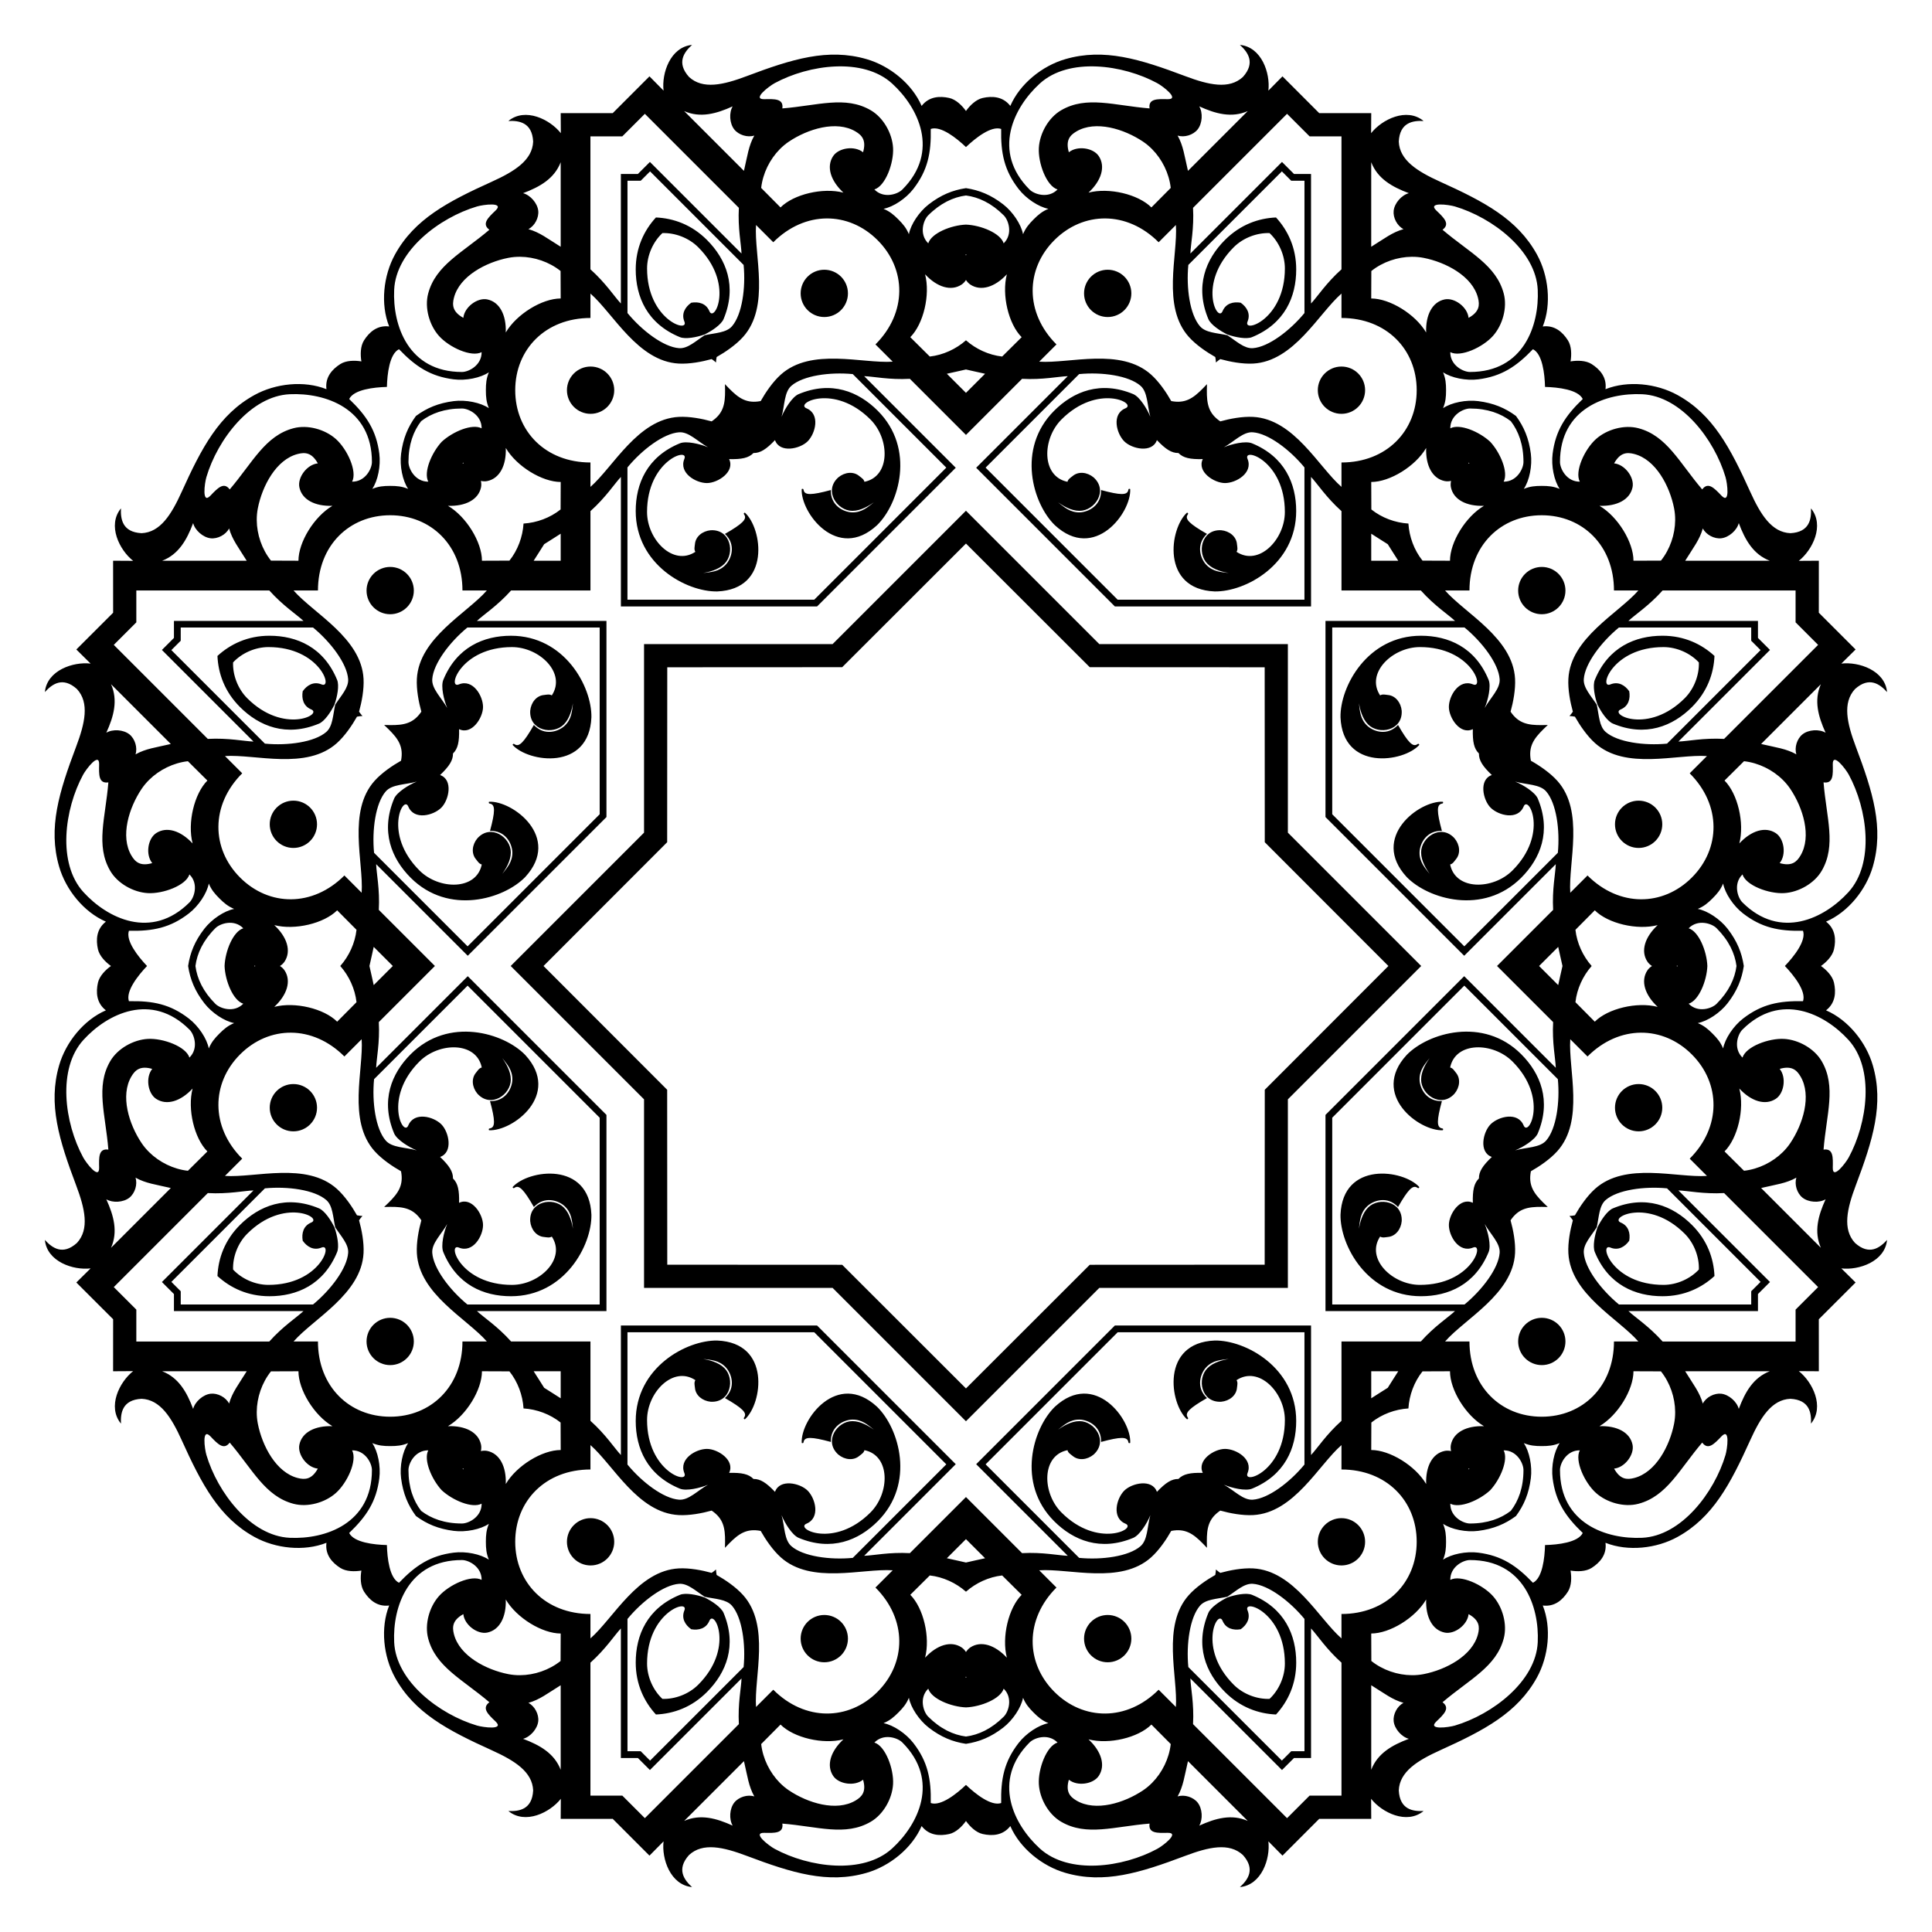 <?xml version="1.0" encoding="UTF-8"?>
<!DOCTYPE svg  PUBLIC '-//W3C//DTD SVG 1.1//EN'  'http://www.w3.org/Graphics/SVG/1.1/DTD/svg11.dtd'>
<svg enable-background="new 0 0 1678 1678" version="1.1" viewBox="0 0 1678 1678" xml:space="preserve" xmlns="http://www.w3.org/2000/svg">

	<circle cx="1165.1" cy="338.89" r="20.535"/>
	<circle cx="715.93" cy="254.81" r="20.535"/>
	<circle cx="338.89" cy="512.94" r="20.535"/>
	<circle cx="254.81" cy="962.07" r="20.535"/>
	<circle cx="512.94" cy="1339.1" r="20.535"/>
	<circle cx="962.07" cy="1423.2" r="20.535"/>
	<circle cx="1339.1" cy="1165.1" r="20.535"/>
	<circle cx="1423.2" cy="715.93" r="20.535"/>
	<circle cx="1339.1" cy="512.94" r="20.535"/>
	<circle cx="962.07" cy="254.81" r="20.535"/>
	<circle cx="512.94" cy="338.89" r="20.535"/>
	<circle cx="254.81" cy="715.93" r="20.535"/>
	<circle cx="338.89" cy="1165.1" r="20.535"/>
	<circle cx="715.93" cy="1423.2" r="20.535"/>
	<circle cx="1165.1" cy="1339.1" r="20.535"/>
	<circle cx="1423.2" cy="962.07" r="20.535"/>
	<path d="m1250.6 177.61c4.378-0.113 10.408 0.923 13.055 1.709 32.593 9.679 70.332 38.369 71.917 72.332 1.438 30.815-12.214 71.421-58.856 71.421-5.934 0-17.221-5.819-17.097-17.221 8.925 4.697 28.221-4.216 37.018-14.056 8.429-9.427 12.637-24.515 9.429-36.747-6.5-24.785-29.754-35.533-53.185-55.498 7.008-5.175 0.943-10.645-5.426-16.763-3.959-3.803-1.233-5.064 3.145-5.177zm-588.24-97.354c3.016-3.176 8.012-6.707 10.44-8.023 29.891-16.202 76.863-22.601 102 0.293 22.807 20.773 41.866 59.14 8.885 92.12-4.196 4.196-16.292 8.062-24.267-0.088 9.632-2.99 16.974-22.936 16.237-36.115-0.706-12.626-8.399-26.27-19.317-32.651-22.122-12.929-46.165-4.086-76.851-1.635 1.297-8.615-6.86-8.194-15.69-8.017-5.489 0.11-4.453-2.709-1.437-5.884zm-484.79 347.11c-0.113-4.378 0.923-10.408 1.709-13.055 9.679-32.593 38.369-70.332 72.332-71.917 30.815-1.438 71.421 12.214 71.421 58.856 0 5.934-5.819 17.221-17.221 17.097 4.697-8.925-4.216-28.221-14.056-37.018-9.427-8.429-24.515-12.637-36.747-9.429-24.785 6.5-35.533 29.754-55.498 53.185-5.175-7.008-10.645-0.943-16.763 5.426-3.803 3.959-5.064 1.233-5.177-3.145zm-97.354 588.24c-3.176-3.016-6.707-8.012-8.023-10.44-16.202-29.891-22.601-76.863 0.293-102 20.773-22.807 59.14-41.866 92.12-8.885 4.196 4.196 8.062 16.292-0.088 24.267-2.99-9.632-22.936-16.974-36.115-16.237-12.626 0.706-26.27 8.399-32.651 19.317-12.929 22.122-4.086 46.165-1.635 76.851-8.615-1.297-8.194 6.86-8.017 15.69 0.11 5.489-2.709 4.453-5.884 1.437zm347.11 484.79c-4.378 0.113-10.408-0.922-13.055-1.709-32.593-9.679-70.332-38.369-71.917-72.332-1.438-30.815 12.214-71.421 58.856-71.421 5.934 0 17.221 5.819 17.097 17.221-8.925-4.697-28.221 4.216-37.018 14.056-8.429 9.427-12.637 24.515-9.429 36.747 6.5 24.785 29.754 35.533 53.185 55.498-7.008 5.175-0.943 10.645 5.426 16.763 3.959 3.803 1.233 5.064-3.145 5.177zm588.24 97.354c-3.016 3.176-8.012 6.707-10.44 8.023-29.891 16.202-76.863 22.601-102-0.293-22.807-20.773-41.866-59.14-8.885-92.12 4.196-4.196 16.292-8.062 24.267 0.088-9.632 2.99-16.974 22.936-16.237 36.115 0.706 12.626 8.399 26.27 19.317 32.651 22.122 12.929 46.165 4.086 76.851 1.635-1.297 8.615 6.86 8.194 15.69 8.017 5.489-0.11 4.453 2.709 1.437 5.884zm484.79-347.11c0.113 4.378-0.922 10.408-1.709 13.055-9.679 32.593-38.369 70.332-72.332 71.917-30.815 1.438-71.421-12.214-71.421-58.856 0-5.934 5.819-17.221 17.221-17.097-4.697 8.925 4.216 28.221 14.056 37.018 9.427 8.429 24.515 12.637 36.747 9.429 24.785-6.5 35.533-29.754 55.498-53.185 5.175 7.008 10.645 0.943 16.763-5.426 3.803-3.959 5.064-1.233 5.177 3.145zm97.354-588.24c3.176 3.016 6.707 8.012 8.023 10.44 16.202 29.891 22.601 76.863-0.293 102-20.773 22.807-59.14 41.866-92.12 8.885-4.196-4.196-8.062-16.292 0.088-24.267 2.99 9.632 22.936 16.974 36.115 16.237 12.626-0.706 26.27-8.399 32.651-19.317 12.929-22.122 4.086-46.165 1.635-76.851 8.615 1.297 8.194-6.86 8.017-15.69-0.11-5.489 2.709-4.453 5.884-1.437zm-102.53-231.89c-6.118-6.369-11.588-12.435-16.763-5.426-19.965-23.431-30.713-46.686-55.498-53.185-12.232-3.208-27.32 1-36.747 9.429-9.839 8.798-18.752 28.093-14.056 37.018-11.402 0.124-17.221-11.163-17.221-17.097 0-46.641 40.606-60.294 71.421-58.856 33.963 1.585 62.653 39.324 72.332 71.917 0.786 2.647 1.821 8.677 1.709 13.055-0.113 4.378-1.374 7.104-5.177 3.145zm-481.05-344.37c-8.83-0.177-16.987-0.598-15.69 8.017-30.686-2.451-54.729-11.294-76.851 1.635-10.918 6.381-18.611 20.025-19.317 32.651-0.737 13.178 6.605 33.125 16.237 36.115-7.975 8.15-20.07 4.284-24.267 0.088-32.98-32.98-13.921-71.347 8.885-92.12 25.136-22.895 72.108-16.496 102-0.293 2.428 1.316 7.424 4.848 10.44 8.023 3.016 3.175 4.052 5.995-1.437 5.884zm-583.66 96.647c-6.369 6.118-12.435 11.588-5.426 16.763-23.431 19.965-46.686 30.713-53.185 55.498-3.208 12.232 1 27.32 9.429 36.747 8.798 9.839 28.093 18.752 37.018 14.056 0.124 11.402-11.163 17.221-17.097 17.221-46.641 0-60.294-40.606-58.856-71.421 1.585-33.963 39.324-62.653 71.917-72.332 2.647-0.786 8.677-1.821 13.055-1.709 4.378 0.113 7.104 1.373 3.145 5.177zm-344.37 481.05c-0.177 8.83-0.598 16.987 8.017 15.69-2.451 30.686-11.294 54.729 1.635 76.851 6.381 10.918 20.025 18.611 32.651 19.317 13.178 0.737 33.125-6.605 36.115-16.237 8.15 7.975 4.284 20.07 0.088 24.267-32.98 32.98-71.347 13.921-92.12-8.885-22.895-25.136-16.496-72.108-0.293-102 1.316-2.428 4.848-7.424 8.023-10.44 3.175-3.016 5.995-4.052 5.884 1.437zm96.647 583.66c6.118 6.369 11.588 12.435 16.763 5.426 19.965 23.431 30.713 46.686 55.498 53.185 12.232 3.208 27.32-1 36.747-9.429 9.839-8.798 18.752-28.093 14.056-37.018 11.402-0.124 17.221 11.163 17.221 17.097 0 46.641-40.606 60.294-71.421 58.856-33.963-1.585-62.653-39.324-72.332-71.917-0.786-2.647-1.821-8.677-1.709-13.055 0.113-4.378 1.373-7.104 5.177-3.145zm481.05 344.37c8.83 0.177 16.987 0.598 15.69-8.017 30.686 2.451 54.729 11.294 76.851-1.635 10.918-6.381 18.611-20.025 19.317-32.651 0.737-13.178-6.605-33.125-16.237-36.115 7.975-8.15 20.07-4.284 24.267-0.088 32.98 32.98 13.921 71.347-8.885 92.12-25.136 22.895-72.108 16.496-102 0.293-2.428-1.316-7.424-4.848-10.44-8.023-3.016-3.175-4.052-5.995 1.437-5.884zm583.66-96.647c6.369-6.118 12.435-11.588 5.426-16.763 23.431-19.965 46.686-30.713 53.185-55.498 3.208-12.232-1-27.32-9.429-36.747-8.798-9.839-28.093-18.752-37.018-14.056-0.124-11.402 11.163-17.221 17.097-17.221 46.641 0 60.294 40.606 58.856 71.421-1.585 33.963-39.324 62.653-71.917 72.332-2.647 0.786-8.677 1.821-13.055 1.709-4.378-0.113-7.104-1.374-3.145-5.177zm344.37-481.05c0.177-8.83 0.598-16.987-8.017-15.69 2.451-30.686 11.294-54.729-1.635-76.851-6.381-10.918-20.025-18.611-32.651-19.317-13.178-0.737-33.125 6.605-36.115 16.237-8.15-7.975-4.284-20.07-0.088-24.267 32.98-32.98 71.347-13.921 92.12 8.885 22.895 25.136 16.496 72.108 0.293 102-1.316 2.428-4.848 7.424-8.023 10.44-3.175 3.016-5.995 4.052-5.884-1.437zm-400.88-873.27c5.517 14.251 18.033 21.391 32.676 26.884-6.236 1.611-12.436 8.556-13.182 15.228-0.671 6.009 3.016 13.177 8.551 15.996-9.905 2.816-16.418 8.116-28.046 15.31v-73.418zm-596.73-44.424c13.978 6.176 27.877 2.374 42.115-4.096-3.27 5.549-2.744 14.844 1.447 20.089 3.774 4.723 11.451 7.185 17.358 5.264-5.013 8.995-5.871 17.349-9.005 30.657l-51.914-51.914zm-453.36 390.54c14.251-5.517 21.391-18.033 26.884-32.676 1.611 6.236 8.556 12.436 15.228 13.182 6.009 0.671 13.177-3.016 15.996-8.551 2.816 9.905 8.116 16.418 15.31 28.046h-73.418zm-44.424 596.73c6.176-13.978 2.374-27.877-4.096-42.115 5.549 3.27 14.844 2.744 20.089-1.447 4.723-3.774 7.185-11.451 5.264-17.358 8.995 5.013 17.349 5.871 30.657 9.005l-51.914 51.914zm390.54 453.36c-5.517-14.251-18.033-21.391-32.676-26.884 6.236-1.611 12.436-8.556 13.182-15.228 0.671-6.008-3.016-13.177-8.551-15.996 9.905-2.816 16.418-8.116 28.046-15.31v73.418zm596.73 44.424c-13.978-6.176-27.877-2.374-42.115 4.096 3.27-5.549 2.744-14.844-1.447-20.089-3.774-4.723-11.451-7.185-17.358-5.264 5.013-8.995 5.871-17.349 9.005-30.657l51.914 51.914zm453.36-390.54c-14.251 5.517-21.391 18.033-26.884 32.676-1.611-6.236-8.556-12.436-15.228-13.182-6.008-0.671-13.177 3.016-15.996 8.551-2.816-9.905-8.116-16.418-15.31-28.046h73.418zm44.424-596.73c-6.176 13.978-2.374 27.877 4.096 42.115-5.549-3.27-14.844-2.744-20.089 1.447-4.723 3.774-7.185 11.451-5.264 17.358-8.995-5.013-17.349-5.871-30.657-9.005l51.914-51.914zm-117.84-107.25c7.194-11.627 12.494-18.14 15.31-28.046 2.819 5.535 9.988 9.222 15.996 8.551 6.672-0.746 13.617-6.946 15.228-13.182 5.493 14.643 12.632 27.159 26.884 32.676h-73.418zm-431.86-338.62c-3.135-13.309-3.992-21.662-9.005-30.657 5.907 1.921 13.584-0.541 17.358-5.264 4.191-5.245 4.717-14.54 1.447-20.089 14.238 6.471 28.137 10.272 42.115 4.096l-51.914 51.914zm-544.81 65.927c-11.627-7.194-18.14-12.494-28.046-15.31 5.535-2.819 9.222-9.988 8.551-15.996-0.746-6.672-6.946-13.617-13.182-15.228 14.643-5.493 27.159-12.632 32.676-26.884v73.418zm-338.62 431.86c-13.309 3.135-21.662 3.993-30.657 9.005 1.921-5.907-0.541-13.584-5.264-17.358-5.245-4.191-14.54-4.717-20.089-1.447 6.471-14.238 10.272-28.137 4.096-42.115l51.914 51.914zm65.927 544.81c-7.194 11.627-12.494 18.14-15.31 28.046-2.819-5.535-9.988-9.222-15.996-8.551-6.672 0.746-13.617 6.946-15.228 13.182-5.493-14.643-12.632-27.159-26.884-32.676h73.418zm431.86 338.62c3.135 13.309 3.993 21.662 9.005 30.657-5.907-1.921-13.584 0.541-17.358 5.264-4.191 5.245-4.717 14.54-1.447 20.089-14.238-6.471-28.137-10.272-42.115-4.096l51.914-51.914zm544.81-65.927c11.627 7.194 18.14 12.494 28.046 15.31-5.535 2.819-9.222 9.988-8.551 15.996 0.746 6.672 6.946 13.617 13.182 15.228-14.643 5.493-27.159 12.632-32.676 26.884v-73.418zm338.62-431.86c13.309-3.135 21.662-3.992 30.657-9.005-1.921 5.907 0.541 13.584 5.264 17.358 5.245 4.191 14.54 4.717 20.089 1.447-6.471 14.238-10.272 28.137-4.096 42.115l-51.914-51.914zm-338.53-796.44c9.893-7.899 22.739-12.265 35.201-12.353 3.489-0.025 6.948 0.286 10.304 0.948 19.153 3.78 42.367 15.826 47.141 34.757 1.562 6.194 1.316 12.083-8.186 17.327-0.939-9.372-12.189-17.763-20.751-16.016-10.755 2.195-16.649 13.518-16.101 28.724-9.381-15.926-31.54-29.528-47.702-29.528l0.092-23.859zm-529.94-72.164c1.41-12.58 7.406-24.752 16.156-33.626 2.45-2.485 5.115-4.711 7.957-6.616 16.217-10.87 41.149-18.767 57.91-8.757 5.484 3.275 9.474 7.614 6.464 18.04-7.291-5.963-21.179-3.941-25.998 3.348-6.053 9.156-2.214 21.331 8.926 31.696-17.894-4.628-43.181 1.423-54.61 12.851l-16.805-16.936zm-425.75 323.7c-7.899-9.893-12.265-22.739-12.353-35.202-0.025-3.489 0.286-6.948 0.948-10.304 3.78-19.153 15.826-42.367 34.757-47.141 6.194-1.562 12.083-1.315 17.327 8.186-9.372 0.939-17.763 12.189-16.016 20.751 2.195 10.755 13.518 16.649 28.724 16.101-15.926 9.381-29.528 31.54-29.528 47.702l-23.859-0.092zm-72.164 529.94c-12.58-1.41-24.752-7.406-33.626-16.156-2.485-2.45-4.711-5.115-6.616-7.957-10.87-16.217-18.767-41.149-8.757-57.91 3.275-5.484 7.614-9.474 18.04-6.464-5.963 7.291-3.941 21.179 3.348 25.998 9.156 6.053 21.331 2.214 31.696-8.926-4.628 17.894 1.423 43.181 12.851 54.61l-16.936 16.805zm323.7 425.75c-9.893 7.899-22.739 12.265-35.202 12.353-3.489 0.025-6.948-0.286-10.304-0.948-19.153-3.78-42.367-15.826-47.141-34.757-1.562-6.194-1.315-12.083 8.186-17.327 0.939 9.372 12.189 17.763 20.751 16.016 10.755-2.194 16.649-13.518 16.101-28.724 9.381 15.926 31.54 29.528 47.702 29.528l-0.092 23.859zm529.94 72.164c-1.41 12.58-7.406 24.752-16.156 33.626-2.45 2.485-5.115 4.711-7.957 6.616-16.217 10.87-41.149 18.767-57.91 8.757-5.484-3.275-9.474-7.614-6.464-18.04 7.291 5.963 21.179 3.941 25.998-3.348 6.053-9.156 2.214-21.331-8.926-31.696 17.894 4.628 43.181-1.423 54.61-12.851l16.805 16.936zm425.75-323.7c7.899 9.893 12.265 22.739 12.353 35.201 0.025 3.489-0.286 6.948-0.948 10.304-3.78 19.153-15.826 42.367-34.757 47.141-6.194 1.562-12.083 1.316-17.327-8.186 9.372-0.939 17.763-12.189 16.016-20.751-2.194-10.755-13.518-16.649-28.724-16.101 15.926-9.381 29.528-31.54 29.528-47.702l23.859 0.092zm72.164-529.94c12.58 1.41 24.752 7.406 33.626 16.156 2.485 2.45 4.711 5.115 6.616 7.957 10.87 16.217 18.767 41.149 8.757 57.91-3.275 5.484-7.614 9.474-18.04 6.464 5.963-7.291 3.941-21.179-3.348-25.998-9.156-6.053-21.331-2.214-31.696 8.926 4.628-17.894-1.423-43.181-12.851-54.61l16.936-16.805zm-96.023-174.13c0-16.162-13.602-38.321-29.528-47.702 15.206 0.548 26.53-5.346 28.724-16.101 1.747-8.561-6.644-19.812-16.016-20.751 5.244-9.501 11.133-9.748 17.327-8.186 18.93 4.774 30.976 27.988 34.757 47.141 0.662 3.356 0.973 6.815 0.948 10.304-0.088 12.462-4.455 25.309-12.353 35.202l-23.859 0.092zm-418.7-306.85c-11.428-11.428-36.715-17.479-54.61-12.851 11.14-10.365 14.979-22.539 8.926-31.696-4.819-7.289-18.707-9.311-25.998-3.348-3.011-10.426 0.979-14.765 6.464-18.04 16.762-10.01 41.694-2.113 57.91 8.757 2.842 1.905 5.507 4.131 7.957 6.616 8.75 8.875 14.746 21.046 16.156 33.626l-16.805 16.936zm-513.04 79.087c-16.162 0-38.321 13.602-47.702 29.528 0.548-15.206-5.346-26.53-16.101-28.724-8.561-1.747-19.812 6.644-20.751 16.016-9.501-5.244-9.748-11.133-8.186-17.327 4.774-18.93 27.988-30.976 47.141-34.757 3.356-0.662 6.815-0.973 10.304-0.948 12.462 0.088 25.309 4.455 35.202 12.353l0.092 23.859zm-306.85 418.7c-11.428 11.428-17.479 36.715-12.851 54.61-10.365-11.14-22.539-14.979-31.696-8.926-7.289 4.819-9.311 18.707-3.348 25.998-10.426 3.011-14.765-0.979-18.04-6.464-10.01-16.762-2.113-41.694 8.757-57.91 1.905-2.842 4.131-5.507 6.616-7.957 8.875-8.75 21.046-14.746 33.626-16.156l16.936 16.805zm79.087 513.04c0 16.162 13.602 38.321 29.528 47.702-15.206-0.548-26.53 5.346-28.724 16.101-1.747 8.561 6.644 19.812 16.016 20.751-5.244 9.502-11.133 9.748-17.327 8.186-18.93-4.774-30.976-27.988-34.757-47.141-0.662-3.356-0.973-6.815-0.948-10.304 0.088-12.462 4.455-25.309 12.353-35.201l23.859-0.092zm418.7 306.85c11.428 11.428 36.715 17.479 54.61 12.851-11.14 10.365-14.979 22.539-8.926 31.696 4.819 7.289 18.707 9.311 25.998 3.348 3.011 10.426-0.979 14.765-6.464 18.04-16.762 10.01-41.694 2.113-57.91-8.757-2.842-1.905-5.507-4.131-7.957-6.616-8.75-8.875-14.746-21.046-16.156-33.626l16.805-16.936zm513.04-79.087c16.162 0 38.321-13.602 47.702-29.528-0.548 15.206 5.346 26.53 16.101 28.724 8.561 1.747 19.812-6.644 20.751-16.016 9.502 5.244 9.748 11.133 8.186 17.327-4.774 18.93-27.988 30.976-47.141 34.757-3.356 0.662-6.815 0.973-10.304 0.948-12.462-0.088-25.309-4.455-35.201-12.353l-0.092-23.859zm306.85-418.7c11.428-11.428 17.479-36.715 12.851-54.61 10.365 11.14 22.539 14.979 31.696 8.926 7.289-4.819 9.311-18.707 3.348-25.998 10.426-3.011 14.765 0.979 18.04 6.464 10.01 16.762 2.113 41.694-8.757 57.91-1.905 2.842-4.131 5.507-6.616 7.957-8.875 8.75-21.046 14.746-33.626 16.156l-16.936-16.805zm-360.38-881.61h27.685v115.48c-13.33 11.942-21.027 23.964-26.436 29.693v-112.5h-14.782l-10.453-10.453-79.548 79.548c0.227-7.876 3.284-21.819 2.303-39.689l81.654-81.654 19.576 19.576zm422.09 422.09 19.576 19.576-81.654 81.654c-17.87-0.981-31.814 2.076-39.69 2.303l79.548-79.548-10.453-10.453v-14.782h-112.5c5.729-5.409 17.751-13.106 29.693-26.436h115.48v27.685zm0 596.93v27.685h-115.48c-11.942-13.33-23.964-21.027-29.693-26.436h112.5v-14.782l10.453-10.453-79.548-79.548c7.876 0.227 21.82 3.284 39.69 2.303l81.654 81.654-19.576 19.576zm-422.09 422.09-19.576 19.576-81.654-81.654c0.981-17.87-2.076-31.814-2.303-39.69l79.548 79.548 10.453-10.453h14.782v-112.5c5.409 5.729 13.106 17.751 26.436 29.693v115.48h-27.685zm-596.93 0h-27.685v-115.48c13.33-11.942 21.027-23.964 26.436-29.693v112.5h14.782l10.453 10.453 79.548-79.548c-0.227 7.876-3.284 21.82-2.303 39.69l-81.654 81.654-19.576-19.576zm-422.09-422.09-19.576-19.576 81.654-81.654c17.87 0.981 31.814-2.076 39.689-2.303l-79.548 79.548 10.453 10.453v14.782h112.5c-5.729 5.409-17.751 13.106-29.693 26.436h-115.48v-27.685zm0-596.93v-27.685h115.48c11.942 13.33 23.964 21.027 29.693 26.436h-112.5v14.782l-10.453 10.453 79.548 79.548c-7.876-0.227-21.819-3.284-39.689-2.303l-81.654-81.654 19.576-19.576zm422.09-422.09 19.576-19.576 81.654 81.654c-0.981 17.87 2.076 31.814 2.303 39.689l-79.548-79.548-10.453 10.453h-14.782v112.5c-5.409-5.729-13.106-17.751-26.436-29.693v-115.48h27.685zm743.99 536.01c-0.07 6.015 3.309 11.15 11.213 18.69-11.513 4.029-7.754 21.646-1.08 28.342 6.759 6.782 23.629 11.225 28.707-0.999 4.337-10.44 21.836 24.01-9.698 55.544-16.958 16.958-49.52 17.496-54.138-5.212 2.286-0.523 3.409-2.476 4.925-4.39 4.384-5.091 3.51-12.769-1.108-18.316-11.635-12.932-29.093-0.96-29.038 12.274 0.031 7.408 4.394 14.238 7.396 18.644-4.092-5.313-8.911-10.413-8.726-18.766 0.171-7.708 6.098-19.082 19.408-18.606-4.689-17.213-4.345-22.412-0.563-23.541 1.715-0.357 1.823-0.49 1.435-1.769-20.351-1.197-63.298 30.85-31.466 65.379 18.55 19.166 66.561 33.546 99.456 0.651 16.737-16.737 26.321-40.293 14.44-68.695-2.337-5.587-12.799-12.058-19.686-14.833 10.112 2.83 21.443 2.206 26.945 8.549 8.851 10.203 12.046 33.445 10.129 53.287l-81.242 81.242-114.71-114.71v-162.22h114.89c15.386 12.675 29.561 31.368 30.518 44.842 0.595 8.376-7.859 15.946-13.008 25.098 2.908-6.832 5.729-18.805 3.432-24.408-11.682-28.484-35.116-38.364-58.785-38.364-46.52 0-70.301 44.117-69.865 70.786 1.907 46.925 54.936 39.217 68.48 23.98-0.631-1.178-0.8-1.196-2.266-0.236-3.472 1.876-7.392-1.556-16.248-17.044-9.075 9.748-21.308 5.897-26.88 0.567-6.037-5.775-6.237-12.789-7.099-19.44 0.993 5.238 2.737 13.153 7.954 18.413 9.319 9.398 30.129 5.518 29.212-11.854-0.657-7.188-5.468-13.235-12.168-13.735-2.425-0.282-4.601-0.868-6.587 0.378-12.791-19.322 10.614-41.967 34.596-41.967 44.596 0 56.582 36.734 46.133 32.418-12.234-5.053-21.021 10.018-21.005 19.592 0.015 9.454 9.815 24.568 20.804 19.277-0.258 10.92 0.984 16.941 5.287 21.144zm0 369.09c-4.302 4.204-5.544 10.224-5.287 21.144-10.99-5.292-20.789 9.823-20.804 19.277-0.016 9.575 8.771 24.645 21.005 19.592 10.449-4.316-1.537 32.418-46.133 32.418-23.982 0-47.387-22.644-34.596-41.967 1.986 1.247 4.162 0.66 6.587 0.378 6.7-0.5 11.511-6.547 12.168-13.735 0.917-17.372-19.893-21.251-29.212-11.854-5.216 5.26-6.961 13.175-7.954 18.413 0.863-6.65 1.062-13.665 7.099-19.44 5.571-5.33 17.805-9.181 26.88 0.567 8.856-15.487 12.776-18.92 16.248-17.044 1.465 0.96 1.635 0.942 2.266-0.236-13.544-15.237-66.573-22.945-68.48 23.98-0.435 26.669 23.345 70.786 69.865 70.786 23.67 0 47.103-9.88 58.785-38.364 2.298-5.603-0.523-17.576-3.432-24.408 5.149 9.152 13.603 16.722 13.008 25.098-0.956 13.473-15.132 32.167-30.518 44.842h-114.89v-162.22l114.71-114.71 81.242 81.242c1.917 19.842-1.278 43.084-10.129 53.287-5.502 6.343-16.833 5.719-26.945 8.549 6.887-2.774 17.349-9.246 19.686-14.833 11.881-28.402 2.297-51.958-14.44-68.695-32.895-32.895-80.906-18.515-99.456 0.651-31.832 34.53 11.115 66.576 31.466 65.379 0.387-1.279 0.28-1.412-1.435-1.769-3.782-1.129-4.127-6.328 0.563-23.541-13.31 0.476-19.237-10.898-19.408-18.606-0.185-8.353 4.633-13.453 8.726-18.766-3.002 4.406-7.365 11.236-7.396 18.644-0.056 13.234 17.403 25.206 29.038 12.274 4.617-5.547 5.492-13.225 1.108-18.316-1.516-1.914-2.639-3.867-4.925-4.39 4.619-22.708 37.18-22.17 54.138-5.212 31.534 31.534 14.035 65.984 9.698 55.544-5.078-12.224-21.948-7.78-28.707-0.999-6.674 6.696-10.433 24.312 1.08 28.342-7.904 7.54-11.283 12.675-11.213 18.69zm-260.98 260.98c-6.015-0.07-11.15 3.309-18.69 11.213-4.029-11.513-21.646-7.754-28.342-1.08-6.782 6.759-11.225 23.629 0.999 28.707 10.44 4.337-24.01 21.836-55.544-9.698-16.958-16.958-17.496-49.52 5.212-54.138 0.523 2.286 2.476 3.409 4.39 4.925 5.091 4.384 12.769 3.51 18.316-1.108 12.932-11.635 0.96-29.093-12.274-29.038-7.408 0.031-14.238 4.394-18.644 7.396 5.313-4.092 10.413-8.911 18.766-8.726 7.708 0.171 19.082 6.098 18.606 19.408 17.213-4.689 22.412-4.345 23.541-0.563 0.357 1.715 0.49 1.823 1.769 1.435 1.197-20.351-30.85-63.298-65.379-31.466-19.166 18.55-33.546 66.561-0.651 99.456 16.737 16.737 40.293 26.321 68.695 14.44 5.587-2.337 12.058-12.799 14.833-19.686-2.83 10.112-2.206 21.443-8.549 26.945-10.203 8.851-33.445 12.046-53.287 10.129l-81.242-81.242 114.71-114.71h162.22v114.89c-12.675 15.386-31.368 29.561-44.842 30.518-8.376 0.595-15.946-7.859-25.098-13.008 6.832 2.908 18.805 5.729 24.408 3.432 28.484-11.682 38.364-35.116 38.364-58.785 0-46.52-44.117-70.301-70.786-69.865-46.925 1.907-39.217 54.936-23.98 68.48 1.178-0.631 1.196-0.8 0.236-2.266-1.876-3.472 1.556-7.392 17.044-16.248-9.748-9.075-5.897-21.308-0.567-26.88 5.775-6.037 12.789-6.237 19.44-7.099-5.238 0.993-13.153 2.737-18.413 7.954-9.398 9.319-5.518 30.129 11.854 29.212 7.188-0.657 13.235-5.468 13.735-12.168 0.282-2.425 0.868-4.601-0.378-6.587 19.322-12.791 41.967 10.614 41.967 34.596 0 44.596-36.734 56.582-32.418 46.133 5.053-12.234-10.018-21.021-19.592-21.005-9.454 0.015-24.568 9.815-19.277 20.804-10.92-0.258-16.941 0.984-21.144 5.287zm-369.09 0c-4.204-4.302-10.224-5.544-21.144-5.287 5.292-10.99-9.823-20.789-19.277-20.804-9.575-0.016-24.645 8.771-19.592 21.005 4.316 10.449-32.418-1.537-32.418-46.133 0-23.982 22.644-47.387 41.967-34.596-1.247 1.986-0.66 4.162-0.378 6.587 0.5 6.7 6.547 11.511 13.735 12.168 17.372 0.917 21.251-19.893 11.854-29.212-5.26-5.216-13.175-6.961-18.413-7.954 6.651 0.863 13.664 1.062 19.44 7.099 5.33 5.571 9.181 17.805-0.567 26.88 15.487 8.856 18.92 12.776 17.044 16.248-0.96 1.465-0.942 1.635 0.236 2.266 15.237-13.544 22.945-66.573-23.98-68.48-26.669-0.435-70.786 23.345-70.786 69.865 0 23.67 9.88 47.103 38.364 58.785 5.603 2.298 17.576-0.523 24.408-3.432-9.152 5.149-16.722 13.603-25.098 13.008-13.473-0.956-32.167-15.132-44.842-30.518v-114.89h162.22l114.71 114.71-81.242 81.242c-19.842 1.917-43.084-1.278-53.287-10.129-6.343-5.502-5.719-16.833-8.549-26.945 2.774 6.887 9.246 17.349 14.833 19.686 28.402 11.881 51.958 2.297 68.695-14.44 32.895-32.895 18.515-80.906-0.651-99.456-34.53-31.832-66.576 11.115-65.379 31.466 1.279 0.387 1.412 0.28 1.769-1.435 1.129-3.782 6.328-4.127 23.541 0.563-0.476-13.31 10.898-19.237 18.606-19.408 8.353-0.185 13.453 4.633 18.766 8.726-4.406-3.002-11.236-7.365-18.644-7.396-13.234-0.056-25.206 17.403-12.274 29.038 5.547 4.617 13.225 5.492 18.316 1.108 1.914-1.516 3.867-2.639 4.39-4.925 22.708 4.619 22.17 37.18 5.212 54.138-31.534 31.534-65.984 14.035-55.544 9.698 12.224-5.078 7.78-21.948 0.999-28.707-6.696-6.674-24.312-10.433-28.342 1.08-7.54-7.904-12.675-11.283-18.69-11.213zm-260.98-260.98c0.07-6.015-3.309-11.15-11.213-18.69 11.512-4.029 7.754-21.646 1.08-28.342-6.759-6.782-23.629-11.225-28.707 0.999-4.337 10.44-21.836-24.01 9.698-55.544 16.958-16.958 49.52-17.496 54.138 5.212-2.286 0.523-3.409 2.476-4.925 4.39-4.384 5.091-3.51 12.769 1.108 18.316 11.635 12.932 29.093 0.96 29.038-12.274-0.031-7.408-4.394-14.238-7.396-18.644 4.092 5.313 8.911 10.413 8.726 18.766-0.171 7.708-6.098 19.082-19.408 18.606 4.689 17.213 4.345 22.412 0.563 23.541-1.715 0.357-1.822 0.49-1.435 1.769 20.351 1.197 63.298-30.85 31.466-65.379-18.55-19.166-66.561-33.546-99.456-0.651-16.737 16.737-26.321 40.293-14.44 68.695 2.337 5.587 12.799 12.058 19.686 14.833-10.112-2.83-21.443-2.206-26.945-8.549-8.851-10.203-12.046-33.445-10.129-53.287l81.242-81.242 114.71 114.71v162.22h-114.89c-15.386-12.675-29.561-31.368-30.518-44.842-0.595-8.376 7.859-15.946 13.008-25.098-2.908 6.832-5.729 18.805-3.432 24.408 11.682 28.484 35.115 38.364 58.785 38.364 46.52 0 70.301-44.117 69.865-70.786-1.907-46.925-54.936-39.217-68.48-23.98 0.631 1.178 0.801 1.196 2.266 0.236 3.473-1.876 7.392 1.556 16.248 17.044 9.075-9.748 21.308-5.897 26.88-0.567 6.038 5.775 6.237 12.789 7.099 19.44-0.993-5.238-2.737-13.153-7.954-18.413-9.319-9.398-30.129-5.518-29.212 11.854 0.657 7.188 5.468 13.235 12.168 13.735 2.425 0.282 4.601 0.868 6.587-0.378 12.791 19.322-10.614 41.967-34.596 41.967-44.596 0-56.582-36.734-46.133-32.418 12.234 5.053 21.021-10.018 21.005-19.592-0.015-9.454-9.815-24.568-20.804-19.277 0.257-10.92-0.985-16.941-5.287-21.144zm0-369.09c4.302-4.204 5.544-10.224 5.287-21.144 10.99 5.292 20.789-9.823 20.804-19.277 0.016-9.575-8.771-24.645-21.005-19.592-10.449 4.316 1.537-32.418 46.133-32.418 23.982 0 47.387 22.644 34.596 41.967-1.986-1.247-4.162-0.66-6.587-0.378-6.7 0.5-11.511 6.547-12.168 13.735-0.917 17.372 19.893 21.251 29.212 11.854 5.216-5.26 6.961-13.175 7.954-18.413-0.863 6.651-1.062 13.664-7.099 19.44-5.571 5.33-17.805 9.181-26.88-0.567-8.856 15.487-12.776 18.92-16.248 17.044-1.465-0.96-1.635-0.942-2.266 0.236 13.544 15.237 66.573 22.945 68.48-23.98 0.436-26.669-23.345-70.786-69.865-70.786-23.67 0-47.103 9.88-58.785 38.364-2.298 5.603 0.523 17.576 3.432 24.408-5.149-9.152-13.603-16.722-13.008-25.098 0.956-13.473 15.132-32.167 30.518-44.842h114.89v162.22l-114.71 114.71-81.242-81.242c-1.917-19.842 1.278-43.084 10.129-53.287 5.502-6.343 16.833-5.719 26.945-8.549-6.887 2.774-17.349 9.246-19.686 14.833-11.881 28.402-2.297 51.958 14.44 68.695 32.895 32.895 80.906 18.515 99.456-0.651 31.832-34.53-11.115-66.576-31.466-65.379-0.387 1.279-0.28 1.412 1.435 1.769 3.782 1.129 4.127 6.328-0.563 23.541 13.31-0.476 19.237 10.898 19.408 18.606 0.185 8.353-4.633 13.453-8.726 18.766 3.002-4.406 7.365-11.236 7.396-18.644 0.056-13.234-17.403-25.206-29.038-12.274-4.617 5.547-5.492 13.225-1.108 18.316 1.516 1.914 2.639 3.867 4.925 4.39-4.619 22.708-37.18 22.17-54.138 5.212-31.534-31.534-14.035-65.984-9.698-55.544 5.078 12.224 21.948 7.78 28.707 0.999 6.674-6.696 10.433-24.312-1.08-28.342 7.904-7.54 11.283-12.675 11.213-18.69zm260.98-260.98c6.015 0.07 11.15-3.309 18.69-11.213 4.029 11.512 21.646 7.754 28.342 1.08 6.782-6.759 11.225-23.629-0.999-28.707-10.44-4.337 24.01-21.836 55.544 9.698 16.958 16.958 17.496 49.52-5.212 54.138-0.523-2.286-2.476-3.409-4.39-4.925-5.091-4.384-12.769-3.51-18.316 1.108-12.932 11.635-0.96 29.093 12.274 29.038 7.408-0.031 14.238-4.394 18.644-7.396-5.313 4.092-10.413 8.911-18.766 8.726-7.708-0.171-19.082-6.098-18.606-19.408-17.213 4.689-22.412 4.345-23.541 0.563-0.357-1.715-0.49-1.822-1.769-1.435-1.197 20.351 30.85 63.298 65.379 31.466 19.166-18.55 33.546-66.561 0.651-99.456-16.737-16.737-40.293-26.321-68.695-14.44-5.587 2.337-12.058 12.799-14.833 19.686 2.83-10.112 2.206-21.443 8.549-26.945 10.203-8.851 33.445-12.046 53.287-10.129l81.242 81.242-114.71 114.71h-162.22v-114.89c12.675-15.386 31.368-29.561 44.842-30.518 8.376-0.595 15.946 7.859 25.098 13.008-6.832-2.908-18.805-5.729-24.408-3.432-28.484 11.682-38.364 35.115-38.364 58.785 0 46.52 44.117 70.301 70.786 69.865 46.925-1.907 39.217-54.936 23.98-68.48-1.178 0.631-1.196 0.801-0.236 2.266 1.876 3.473-1.556 7.392-17.044 16.248 9.748 9.075 5.897 21.308 0.567 26.88-5.775 6.038-12.789 6.237-19.44 7.099 5.238-0.993 13.153-2.737 18.413-7.954 9.398-9.319 5.518-30.129-11.854-29.212-7.188 0.657-13.235 5.468-13.735 12.168-0.282 2.425-0.868 4.601 0.378 6.587-19.322 12.791-41.967-10.614-41.967-34.596 0-44.596 36.734-56.582 32.418-46.133-5.053 12.234 10.018 21.021 19.592 21.005 9.454-0.015 24.568-9.815 19.277-20.804 10.92 0.257 16.941-0.985 21.144-5.287zm369.09 0c4.204 4.302 10.224 5.544 21.144 5.287-5.292 10.99 9.823 20.789 19.277 20.804 9.575 0.016 24.645-8.771 19.592-21.005-4.316-10.449 32.418 1.537 32.418 46.133 0 23.982-22.644 47.387-41.967 34.596 1.247-1.986 0.66-4.162 0.378-6.587-0.5-6.7-6.547-11.511-13.735-12.168-17.372-0.917-21.251 19.893-11.854 29.212 5.26 5.216 13.175 6.961 18.413 7.954-6.65-0.863-13.665-1.062-19.44-7.099-5.33-5.571-9.181-17.805 0.567-26.88-15.487-8.856-18.92-12.776-17.044-16.248 0.96-1.465 0.942-1.635-0.236-2.266-15.237 13.544-22.945 66.573 23.98 68.48 26.669 0.436 70.786-23.345 70.786-69.865 0-23.67-9.88-47.103-38.364-58.785-5.603-2.298-17.576 0.523-24.408 3.432 9.152-5.149 16.722-13.603 25.098-13.008 13.473 0.956 32.167 15.132 44.842 30.518v114.89h-162.22l-114.71-114.71 81.242-81.242c19.842-1.917 43.084 1.278 53.287 10.129 6.343 5.502 5.719 16.833 8.549 26.945-2.774-6.887-9.246-17.349-14.833-19.686-28.402-11.881-51.958-2.297-68.695 14.44-32.895 32.895-18.515 80.906 0.651 99.456 34.53 31.832 66.576-11.115 65.379-31.466-1.279-0.387-1.412-0.28-1.769 1.435-1.129 3.782-6.328 4.127-23.541-0.563 0.476 13.31-10.898 19.237-18.606 19.408-8.353 0.185-13.453-4.633-18.766-8.726 4.406 3.002 11.236 7.365 18.644 7.396 13.234 0.056 25.206-17.403 12.274-29.038-5.547-4.617-13.225-5.492-18.316-1.108-1.914 1.516-3.867 2.639-4.39 4.925-22.708-4.619-22.17-37.18-5.212-54.138 31.534-31.534 65.984-14.035 55.544-9.698-12.224 5.078-7.78 21.948-0.999 28.707 6.696 6.674 24.312 10.433 28.342-1.08 7.54 7.904 12.675 11.283 18.69 11.213zm32.568-78.627c1.103-1.016 2.355-2.001 3.774-2.961 8.332 2.313 19.195 4.394 28.544 3.895 35.515-1.895 56.87-43.486 76.718-60.783v21.184c39.08 0 65.335 27.286 65.335 62.753s-26.255 62.753-65.335 62.753v21.184c-19.848-17.297-41.203-58.888-76.718-60.783-9.349-0.499-20.212 1.582-28.544 3.895-10.254-6.937-11.759-15.162-11.666-27.048-0.014-1.842 0.009-3.597 0.099-5.272-1.122 1.248-2.345 2.505-3.658 3.798-8.338 8.47-15.219 13.222-27.375 10.877-4.256-7.527-10.466-16.68-17.43-22.938-26.453-23.773-70.963-9.464-97.228-11.268l14.979-14.979c-27.634-27.634-26.905-65.493-1.826-90.572 25.079-25.079 62.938-25.808 90.572 1.826l14.979-14.979c1.804 26.265-12.505 70.775 11.268 97.228 6.258 6.964 15.411 13.174 22.938 17.43 0.325 1.683 0.513 3.264 0.575 4.762zm307.04 307.04c1.498 0.062 3.08 0.25 4.762 0.575 4.256 7.527 10.466 16.68 17.43 22.938 26.453 23.773 70.963 9.464 97.228 11.268l-14.979 14.979c27.634 27.634 26.905 65.493 1.826 90.572-25.079 25.079-62.938 25.808-90.572-1.826l-14.979 14.979c-1.804-26.265 12.505-70.775-11.268-97.228-6.258-6.964-15.41-13.174-22.938-17.43-2.345-12.156 2.407-19.036 10.877-27.375 1.293-1.313 2.55-2.537 3.798-3.658-1.675 0.089-3.43 0.113-5.272 0.099-11.886 0.093-20.111-1.412-27.048-11.666 2.313-8.332 4.394-19.195 3.895-28.544-1.895-35.515-43.487-56.87-60.783-76.718h21.184c0-39.08 27.286-65.335 62.753-65.335 35.466 0 62.753 26.255 62.753 65.335h21.184c-17.297 19.848-58.888 41.203-60.783 76.718-0.499 9.349 1.582 20.212 3.895 28.544-0.96 1.419-1.945 2.671-2.961 3.774zm0 434.22c1.016 1.103 2.001 2.355 2.961 3.774-2.313 8.332-4.394 19.195-3.895 28.544 1.895 35.515 43.487 56.87 60.783 76.718h-21.184c0 39.08-27.286 65.335-62.753 65.335-35.467 0-62.753-26.255-62.753-65.335h-21.184c17.297-19.848 58.888-41.203 60.783-76.718 0.499-9.349-1.582-20.212-3.895-28.544 6.937-10.254 15.162-11.759 27.048-11.666 1.842-0.014 3.597 0.009 5.272 0.099-1.248-1.122-2.505-2.345-3.798-3.658-8.47-8.338-13.222-15.219-10.877-27.375 7.527-4.256 16.68-10.466 22.938-17.43 23.773-26.453 9.464-70.963 11.268-97.228l14.979 14.979c27.634-27.634 65.493-26.905 90.572-1.826 25.079 25.079 25.808 62.938-1.826 90.572l14.979 14.979c-26.265 1.804-70.775-12.505-97.228 11.268-6.964 6.258-13.174 15.411-17.43 22.938-1.683 0.325-3.264 0.513-4.762 0.575zm-307.04 307.04c-0.061 1.498-0.25 3.08-0.575 4.762-7.527 4.256-16.68 10.466-22.938 17.43-23.773 26.453-9.464 70.963-11.268 97.228l-14.979-14.979c-27.634 27.634-65.493 26.905-90.572 1.826-25.079-25.079-25.808-62.938 1.826-90.572l-14.979-14.979c26.265-1.804 70.775 12.505 97.228-11.268 6.964-6.258 13.174-15.41 17.43-22.938 12.156-2.345 19.036 2.407 27.375 10.877 1.313 1.293 2.537 2.55 3.658 3.798-0.089-1.675-0.113-3.43-0.099-5.272-0.093-11.886 1.412-20.111 11.666-27.048 8.332 2.313 19.195 4.394 28.544 3.895 35.515-1.895 56.87-43.487 76.718-60.783v21.184c39.08 0 65.335 27.286 65.335 62.753 0 35.466-26.255 62.753-65.335 62.753v21.184c-19.848-17.297-41.203-58.888-76.718-60.783-9.349-0.499-20.212 1.582-28.544 3.895-1.419-0.96-2.671-1.945-3.774-2.961zm-434.22 0c-1.103 1.016-2.355 2.001-3.774 2.961-8.332-2.313-19.195-4.394-28.544-3.895-35.515 1.895-56.87 43.487-76.718 60.783v-21.184c-39.08 0-65.335-27.286-65.335-62.753 0-35.467 26.255-62.753 65.335-62.753v-21.184c19.848 17.297 41.203 58.888 76.718 60.783 9.349 0.499 20.212-1.582 28.544-3.895 10.254 6.937 11.759 15.162 11.666 27.048 0.014 1.842-0.01 3.597-0.099 5.272 1.122-1.248 2.345-2.505 3.658-3.798 8.339-8.47 15.219-13.222 27.375-10.877 4.256 7.527 10.466 16.68 17.43 22.938 26.453 23.773 70.963 9.464 97.228 11.268l-14.979 14.979c27.634 27.634 26.905 65.493 1.826 90.572-25.079 25.079-62.938 25.808-90.572-1.826l-14.979 14.979c-1.804-26.265 12.505-70.775-11.268-97.228-6.258-6.964-15.411-13.174-22.938-17.43-0.325-1.683-0.513-3.264-0.575-4.762zm-307.04-307.04c-1.498-0.061-3.08-0.25-4.762-0.575-4.256-7.527-10.466-16.68-17.43-22.938-26.453-23.773-70.963-9.464-97.228-11.268l14.979-14.979c-27.634-27.634-26.905-65.493-1.826-90.572 25.079-25.079 62.938-25.808 90.572 1.826l14.979-14.979c1.804 26.265-12.505 70.775 11.268 97.228 6.258 6.964 15.411 13.174 22.938 17.43 2.345 12.156-2.406 19.036-10.877 27.375-1.293 1.313-2.55 2.537-3.798 3.658 1.675-0.089 3.43-0.113 5.272-0.099 11.886-0.093 20.111 1.412 27.048 11.666-2.313 8.332-4.394 19.195-3.895 28.544 1.895 35.515 43.487 56.87 60.783 76.718h-21.184c0 39.08-27.286 65.335-62.753 65.335s-62.753-26.255-62.753-65.335h-21.184c17.297-19.848 58.888-41.203 60.783-76.718 0.499-9.349-1.582-20.212-3.895-28.544 0.96-1.419 1.945-2.671 2.961-3.774zm0-434.22c-1.016-1.103-2.001-2.355-2.961-3.774 2.313-8.332 4.394-19.195 3.895-28.544-1.895-35.515-43.486-56.87-60.783-76.718h21.184c0-39.08 27.286-65.335 62.753-65.335s62.753 26.255 62.753 65.335h21.184c-17.297 19.848-58.888 41.203-60.783 76.718-0.499 9.349 1.582 20.212 3.895 28.544-6.937 10.254-15.162 11.759-27.048 11.666-1.842 0.014-3.597-0.01-5.272-0.099 1.248 1.122 2.505 2.345 3.798 3.658 8.47 8.339 13.222 15.219 10.877 27.375-7.527 4.256-16.68 10.466-22.938 17.43-23.773 26.453-9.464 70.963-11.268 97.228l-14.979-14.979c-27.634 27.634-65.493 26.905-90.572 1.826-25.079-25.079-25.808-62.938 1.826-90.572l-14.979-14.979c26.265-1.804 70.775 12.505 97.228-11.268 6.964-6.258 13.174-15.411 17.43-22.938 1.683-0.325 3.264-0.513 4.762-0.575zm307.04-307.04c0.062-1.498 0.25-3.08 0.575-4.762 7.527-4.256 16.68-10.466 22.938-17.43 23.773-26.453 9.464-70.963 11.268-97.228l14.979 14.979c27.634-27.634 65.493-26.905 90.572-1.826 25.079 25.079 25.808 62.938-1.826 90.572l14.979 14.979c-26.265 1.804-70.775-12.505-97.228 11.268-6.964 6.258-13.174 15.411-17.43 22.938-12.156 2.345-19.036-2.406-27.375-10.877-1.313-1.293-2.537-2.55-3.658-3.798 0.089 1.675 0.113 3.43 0.099 5.272 0.093 11.886-1.412 20.111-11.666 27.048-8.332-2.313-19.195-4.394-28.544-3.895-35.515 1.895-56.87 43.487-76.718 60.783v-21.184c-39.08 0-65.335-27.286-65.335-62.753s26.255-62.753 65.335-62.753v-21.184c19.848 17.297 41.203 58.888 76.718 60.783 9.349 0.499 20.212-1.582 28.544-3.895 1.419 0.96 2.671 1.945 3.774 2.961zm569.1 172.17v-23.466c5.674 3.51 10.13 6.57 14.356 9.11 2.54 4.227 5.599 8.683 9.11 14.356h-23.466zm145.8 351.99 16.593-16.593c1.53 6.494 2.517 11.808 3.71 16.593-1.193 4.785-2.18 10.099-3.71 16.593l-16.593-16.593zm-145.8 351.99h23.466c-3.51 5.674-6.57 10.13-9.11 14.356-4.227 2.54-8.683 5.599-14.356 9.11v-23.466zm-351.99 145.8 16.593 16.593c-6.494 1.53-11.808 2.517-16.593 3.71-4.785-1.193-10.099-2.18-16.593-3.71l16.593-16.593zm-351.99-145.8v23.466c-5.674-3.51-10.13-6.57-14.356-9.11-2.54-4.227-5.599-8.683-9.11-14.356h23.466zm-145.8-351.99-16.593 16.593c-1.53-6.494-2.517-11.808-3.71-16.593 1.193-4.785 2.18-10.099 3.71-16.593l16.593 16.593zm145.8-351.99h-23.466c3.51-5.674 6.57-10.13 9.11-14.356 4.227-2.54 8.683-5.599 14.356-9.11v23.466zm351.99-145.8-16.593-16.593c6.494-1.53 11.808-2.517 16.593-3.71 4.785 1.193 10.099 2.18 16.593 3.71l-16.593 16.593zm543.45 497.79c-7.63-8.632-12.806-19.856-14.103-31.427l16.805-16.936c11.429 11.428 36.715 17.479 54.61 12.851-11.14 10.365-14.979 22.539-8.926 31.696 0.994 1.504 2.375 2.784 4.004 3.816-1.629 1.032-3.01 2.312-4.004 3.816-6.053 9.157-2.214 21.331 8.926 31.696-17.894-4.628-43.181 1.423-54.61 12.851l-16.805-16.936c1.297-11.571 6.473-22.795 14.103-31.427zm-159.17 384.27c0.709-11.499 4.985-23.096 12.25-32.194l23.859-0.092c0 16.162 13.602 38.321 29.528 47.702-15.206-0.548-26.53 5.346-28.724 16.101-0.36 1.767-0.289 3.648 0.133 5.529-1.881-0.422-3.763-0.494-5.529-0.133-10.755 2.195-16.649 13.518-16.101 28.724-9.381-15.926-31.54-29.528-47.702-29.528l0.092-23.859c9.098-7.265 20.695-11.541 32.194-12.25zm-384.27 159.17c8.632-7.63 19.856-12.806 31.427-14.103l16.936 16.805c-11.428 11.429-17.479 36.715-12.851 54.61-10.365-11.14-22.539-14.979-31.696-8.926-1.504 0.994-2.784 2.375-3.816 4.004-1.032-1.629-2.312-3.01-3.816-4.004-9.157-6.053-21.331-2.214-31.696 8.926 4.628-17.894-1.423-43.181-12.851-54.61l16.936-16.805c11.571 1.297 22.795 6.473 31.427 14.103zm-384.27-159.17c11.499 0.709 23.096 4.985 32.194 12.25l0.092 23.859c-16.162 0-38.321 13.602-47.702 29.528 0.548-15.206-5.346-26.53-16.101-28.724-1.767-0.36-3.648-0.289-5.529 0.133 0.422-1.881 0.494-3.763 0.133-5.529-2.194-10.755-13.518-16.649-28.724-16.101 15.926-9.381 29.528-31.54 29.528-47.702l23.859 0.092c7.265 9.098 11.541 20.695 12.25 32.194zm-159.17-384.27c7.63 8.632 12.806 19.856 14.103 31.427l-16.805 16.936c-11.428-11.428-36.715-17.479-54.61-12.851 11.14-10.365 14.979-22.539 8.926-31.696-0.994-1.504-2.375-2.784-4.004-3.816 1.629-1.032 3.01-2.312 4.004-3.816 6.053-9.157 2.214-21.331-8.926-31.696 17.894 4.628 43.181-1.423 54.61-12.851l16.805 16.936c-1.297 11.571-6.473 22.795-14.103 31.427zm159.17-384.27c-0.709 11.499-4.985 23.096-12.25 32.194l-23.859 0.092c0-16.162-13.602-38.321-29.528-47.702 15.206 0.548 26.53-5.346 28.724-16.101 0.36-1.767 0.289-3.648-0.133-5.529 1.881 0.422 3.763 0.494 5.529 0.133 10.755-2.194 16.649-13.518 16.101-28.724 9.381 15.926 31.54 29.528 47.702 29.528l-0.092 23.859c-9.099 7.265-20.695 11.541-32.194 12.25zm384.27-159.17c-8.632 7.63-19.856 12.806-31.427 14.103l-16.936-16.805c11.428-11.428 17.479-36.715 12.851-54.61 10.365 11.14 22.539 14.979 31.696 8.926 1.504-0.994 2.784-2.375 3.816-4.004 1.032 1.629 2.312 3.01 3.816 4.004 9.157 6.053 21.331 2.214 31.696-8.926-4.628 17.894 1.423 43.181 12.851 54.61l-16.936 16.805c-11.571-1.297-22.795-6.473-31.427-14.103zm384.27 159.17c-11.499-0.709-23.096-4.985-32.194-12.25l-0.092-23.859c16.162 0 38.321-13.602 47.702-29.528-0.548 15.206 5.346 26.53 16.101 28.724 1.767 0.36 3.648 0.289 5.529-0.133-0.422 1.881-0.494 3.763-0.133 5.529 2.195 10.755 13.518 16.649 28.724 16.101-15.926 9.381-29.528 31.54-29.528 47.702l-23.859-0.092c-7.265-9.099-11.541-20.695-12.25-32.194zm232.95 384.27c0.207-0.15 0.41-0.306 0.607-0.468 0.045 0.157 0.089 0.313 0.132 0.468-0.042 0.154-0.086 0.31-0.132 0.468-0.198-0.162-0.4-0.318-0.607-0.468zm-180.78 436.44c0.253 0.04 0.506 0.073 0.76 0.099-0.079 0.143-0.158 0.284-0.238 0.424-0.139 0.079-0.28 0.159-0.424 0.238-0.025-0.254-0.058-0.508-0.099-0.76zm-436.44 180.78c0.15 0.207 0.306 0.41 0.468 0.607-0.157 0.045-0.313 0.089-0.468 0.132-0.154-0.042-0.31-0.086-0.468-0.132 0.162-0.198 0.318-0.4 0.468-0.607zm-436.44-180.78c-0.04 0.253-0.073 0.506-0.099 0.76-0.143-0.079-0.284-0.158-0.424-0.238-0.079-0.139-0.159-0.28-0.238-0.424 0.254-0.025 0.508-0.058 0.76-0.099zm-180.78-436.44c-0.207 0.15-0.41 0.306-0.607 0.468-0.045-0.157-0.089-0.313-0.132-0.468 0.042-0.154 0.086-0.31 0.132-0.468 0.198 0.162 0.4 0.318 0.607 0.468zm180.78-436.44c-0.253-0.04-0.506-0.073-0.76-0.099 0.079-0.143 0.158-0.284 0.238-0.424 0.139-0.079 0.28-0.159 0.424-0.238 0.025 0.254 0.059 0.508 0.099 0.76zm436.44-180.78c-0.15-0.207-0.306-0.41-0.468-0.607 0.157-0.045 0.313-0.089 0.468-0.132 0.154 0.042 0.31 0.086 0.468 0.132-0.162 0.198-0.318 0.4-0.468 0.607zm436.44 180.78c0.04-0.253 0.073-0.506 0.099-0.76 0.143 0.079 0.284 0.158 0.424 0.238 0.079 0.139 0.159 0.28 0.238 0.424-0.254 0.025-0.508 0.059-0.76 0.099zm18.875-18.875c-9.527-8.817-26.464-15.978-34.659-11.666-0.124-11.402 11.163-17.221 17.097-17.221 15.054 0 26.671 4.23 35.453 10.995 6.765 8.783 10.995 20.4 10.995 35.453 0 5.934-5.819 17.221-17.221 17.097 4.312-8.195-2.849-25.132-11.666-34.659zm188.6 455.32c-0.502-12.971-7.415-30.011-16.259-32.756 7.975-8.15 20.07-4.284 24.267-0.088 10.644 10.644 15.868 21.85 17.294 32.844-1.426 10.994-6.65 22.2-17.294 32.844-4.196 4.196-16.292 8.063-24.267-0.088 8.844-2.745 15.757-19.785 16.259-32.757zm-188.6 455.32c8.817-9.527 15.978-26.464 11.666-34.659 11.402-0.124 17.221 11.163 17.221 17.097 0 15.054-4.23 26.671-10.995 35.453-8.783 6.765-20.4 10.995-35.453 10.995-5.934 0-17.221-5.819-17.097-17.221 8.195 4.312 25.132-2.849 34.659-11.666zm-455.32 188.6c12.971-0.502 30.011-7.415 32.756-16.259 8.15 7.975 4.284 20.07 0.088 24.267-10.644 10.644-21.85 15.868-32.844 17.294-10.994-1.426-22.2-6.65-32.844-17.294-4.196-4.196-8.063-16.292 0.088-24.267 2.745 8.844 19.785 15.757 32.757 16.259zm-455.32-188.6c9.527 8.817 26.464 15.978 34.659 11.666 0.124 11.402-11.163 17.221-17.097 17.221-15.054 0-26.671-4.23-35.453-10.995-6.765-8.783-10.995-20.4-10.995-35.453 0-5.934 5.819-17.221 17.221-17.097-4.312 8.195 2.849 25.132 11.666 34.659zm-188.6-455.32c0.502 12.971 7.415 30.011 16.259 32.756-7.975 8.15-20.07 4.284-24.267 0.088-10.644-10.644-15.868-21.85-17.294-32.844 1.426-10.994 6.65-22.2 17.294-32.844 4.196-4.196 16.292-8.063 24.267 0.088-8.844 2.745-15.757 19.785-16.259 32.757zm188.6-455.32c-8.817 9.527-15.978 26.464-11.666 34.659-11.402 0.124-17.221-11.163-17.221-17.097 0-15.054 4.23-26.671 10.995-35.453 8.783-6.765 20.4-10.995 35.453-10.995 5.934 0 17.221 5.819 17.097 17.221-8.195-4.312-25.132 2.849-34.659 11.666zm455.32-188.6c-12.971 0.502-30.011 7.415-32.756 16.259-8.15-7.975-4.284-20.07-0.088-24.267 10.644-10.644 21.85-15.868 32.844-17.294 10.994 1.426 22.2 6.65 32.844 17.294 4.196 4.196 8.063 16.292-0.088 24.267-2.745-8.844-19.785-15.757-32.757-16.259zm477.71 166.2c-9.48-6.992-19.567-11.209-32.789-12.898-10.493-1.34-23.305 1.231-30.542 6.114 2.213-5.396 2.597-9.746 2.597-15.571s-0.384-10.176-2.597-15.571c7.238 4.883 20.05 7.454 30.542 6.113 20.132-2.572 32.995-11.006 47.515-26.168 8.252 4.062 10.224 21.515 10.493 32.762 11.247 0.269 28.7 2.241 32.762 10.493-15.162 14.52-23.596 27.383-26.168 47.515-1.341 10.493 1.23 23.305 6.113 30.542-5.396-2.213-9.746-2.597-15.571-2.597s-10.176 0.384-15.571 2.597c4.883-7.238 7.454-20.05 6.113-30.542-1.689-13.222-5.907-23.309-12.898-32.789zm197.87 477.71c-1.76-11.647-5.91-21.762-14.065-32.306-6.472-8.367-17.349-15.609-25.92-17.274 5.38-2.251 8.727-5.055 12.847-9.174s6.924-7.467 9.174-12.847c1.665 8.57 8.907 19.448 17.274 25.92 16.054 12.417 31.113 15.549 52.102 15.095 2.962 8.707-7.984 22.443-15.746 30.585 7.763 8.143 18.709 21.879 15.746 30.585-20.988-0.454-36.048 2.678-52.102 15.095-8.367 6.472-15.609 17.349-17.274 25.92-2.251-5.38-5.055-8.728-9.174-12.847s-7.467-6.923-12.847-9.174c8.57-1.665 19.448-8.907 25.92-17.274 8.155-10.544 12.305-20.658 14.065-32.305zm-197.87 477.71c6.992-9.48 11.209-19.567 12.898-32.789 1.341-10.493-1.231-23.305-6.113-30.542 5.396 2.213 9.746 2.597 15.571 2.597s10.175-0.384 15.571-2.597c-4.883 7.238-7.454 20.05-6.113 30.542 2.572 20.132 11.006 32.995 26.168 47.515-4.062 8.252-21.515 10.224-32.762 10.493-0.269 11.247-2.241 28.7-10.493 32.762-14.52-15.162-27.383-23.596-47.515-26.168-10.493-1.341-23.305 1.23-30.542 6.113 2.213-5.396 2.597-9.746 2.597-15.571s-0.384-10.176-2.597-15.571c7.238 4.883 20.05 7.454 30.542 6.113 13.222-1.689 23.309-5.907 32.789-12.898zm-477.71 197.87c11.647-1.76 21.762-5.91 32.306-14.065 8.367-6.472 15.609-17.349 17.274-25.92 2.251 5.38 5.055 8.727 9.174 12.847s7.467 6.924 12.847 9.174c-8.57 1.665-19.448 8.907-25.92 17.274-12.417 16.054-15.549 31.113-15.095 52.102-8.707 2.962-22.443-7.984-30.585-15.746-8.143 7.763-21.879 18.709-30.585 15.746 0.454-20.988-2.678-36.048-15.095-52.102-6.472-8.367-17.349-15.609-25.92-17.274 5.38-2.251 8.728-5.055 12.847-9.174s6.923-7.467 9.174-12.847c1.665 8.57 8.907 19.448 17.274 25.92 10.544 8.155 20.658 12.305 32.305 14.065zm-477.71-197.87c9.48 6.992 19.567 11.209 32.789 12.898 10.493 1.341 23.305-1.231 30.542-6.113-2.213 5.396-2.597 9.746-2.597 15.571s0.384 10.175 2.597 15.571c-7.238-4.883-20.05-7.454-30.542-6.113-20.132 2.572-32.995 11.006-47.515 26.168-8.252-4.062-10.224-21.515-10.493-32.762-11.246-0.269-28.7-2.241-32.762-10.493 15.162-14.52 23.596-27.383 26.168-47.515 1.34-10.493-1.231-23.305-6.113-30.542 5.396 2.213 9.746 2.597 15.571 2.597s10.176-0.384 15.571-2.597c-4.883 7.238-7.454 20.05-6.114 30.542 1.689 13.222 5.907 23.309 12.898 32.789zm-197.88-477.71c1.76 11.647 5.91 21.762 14.065 32.306 6.472 8.367 17.349 15.609 25.92 17.274-5.38 2.251-8.728 5.055-12.847 9.174-4.119 4.119-6.923 7.467-9.174 12.847-1.665-8.57-8.907-19.448-17.274-25.92-16.054-12.417-31.113-15.549-52.102-15.095-2.962-8.707 7.984-22.443 15.746-30.585-7.762-8.143-18.709-21.879-15.746-30.585 20.988 0.454 36.048-2.678 52.102-15.095 8.367-6.472 15.609-17.349 17.274-25.92 2.251 5.38 5.055 8.728 9.174 12.847s7.467 6.923 12.847 9.174c-8.57 1.665-19.448 8.907-25.92 17.274-8.155 10.544-12.305 20.658-14.065 32.305zm197.88-477.71c-6.992 9.48-11.209 19.567-12.898 32.789-1.34 10.493 1.231 23.305 6.114 30.542-5.396-2.213-9.746-2.597-15.571-2.597s-10.176 0.384-15.571 2.597c4.883-7.238 7.454-20.05 6.113-30.542-2.572-20.132-11.006-32.995-26.168-47.515 4.062-8.252 21.515-10.224 32.762-10.493 0.269-11.246 2.241-28.7 10.493-32.762 14.52 15.162 27.383 23.596 47.515 26.168 10.493 1.34 23.305-1.231 30.542-6.113-2.213 5.396-2.597 9.746-2.597 15.571s0.384 10.176 2.597 15.571c-7.238-4.883-20.05-7.454-30.542-6.114-13.222 1.689-23.309 5.907-32.789 12.898zm477.71-197.88c-11.647 1.76-21.762 5.91-32.306 14.065-8.367 6.472-15.609 17.349-17.274 25.92-2.251-5.38-5.055-8.728-9.174-12.847-4.119-4.119-7.467-6.923-12.847-9.174 8.57-1.665 19.448-8.907 25.92-17.274 12.417-16.054 15.549-31.113 15.095-52.102 8.707-2.962 22.443 7.984 30.585 15.746 8.143-7.762 21.879-18.709 30.585-15.746-0.454 20.988 2.678 36.048 15.095 52.102 6.472 8.367 17.349 15.609 25.92 17.274-5.38 2.251-8.728 5.055-12.847 9.174s-6.923 7.467-9.174 12.847c-1.665-8.57-8.907-19.448-17.274-25.92-10.544-8.155-20.658-12.305-32.305-14.065zm525.1 150.49c0.972-5.838 0.915-13.27-2.315-18.324-4.47-6.995-11.37-13.343-21.811-12.019 7.729-19.497 5.02-44.215-5.07-62.532-16.909-30.695-45.789-45.861-84.032-63.177-19.919-9.019-35.274-18.681-35.963-34.879 0.865-16.559 12.09-18.349 21.546-17.888-14.68-12.068-36.207-1.3-45.573 10.592l0.107-17.421-45.17 0.023-31.924-31.956-12.243 12.394c1.786-15.032-5.822-37.869-24.735-39.715 7.013 6.361 13.684 15.563 2.587 27.884-11.941 10.966-29.631 6.941-50.093-0.766-39.285-14.798-70.431-24.495-104.09-14.747-20.087 5.817-39.481 21.38-47.802 40.632-6.447-8.319-15.815-8.709-23.922-6.924-5.857 1.29-11.153 6.505-14.594 11.32-3.441-4.815-8.736-10.03-14.594-11.32-8.107-1.785-17.475-1.395-23.922 6.924-8.321-19.252-27.715-34.815-47.802-40.632-33.661-9.748-64.807-0.051-104.09 14.747-20.462 7.707-38.152 11.732-50.093 0.766-11.098-12.321-4.426-21.523 2.587-27.884-18.914 1.847-26.522 24.683-24.735 39.715l-12.243-12.394-31.924 31.956-45.17-0.023 0.107 17.421c-9.367-11.893-30.894-22.661-45.573-10.592 9.457-0.461 20.681 1.329 21.546 17.888-0.69 16.198-16.044 25.86-35.963 34.879-38.242 17.315-67.123 32.482-84.032 63.177-10.09 18.317-12.799 43.035-5.07 62.532-10.441-1.324-17.341 5.024-21.811 12.019-3.23 5.054-3.287 12.486-2.315 18.324-5.838-0.972-13.27-0.915-18.324 2.315-6.995 4.47-13.343 11.37-12.019 21.811-19.497-7.729-44.215-5.02-62.532 5.07-30.695 16.909-45.861 45.789-63.177 84.032-9.019 19.919-18.681 35.273-34.879 35.963-16.559-0.865-18.349-12.09-17.888-21.546-12.068 14.68-1.3 36.207 10.592 45.573l-17.421-0.107 0.023 45.17-31.956 31.924 12.394 12.243c-15.033-1.786-37.869 5.822-39.715 24.735 6.361-7.013 15.563-13.684 27.884-2.587 10.966 11.941 6.941 29.631-0.766 50.093-14.798 39.285-24.495 70.431-14.747 104.09 5.817 20.087 21.38 39.481 40.632 47.802-8.319 6.447-8.709 15.815-6.924 23.922 1.29 5.857 6.505 11.153 11.32 14.594-4.815 3.441-10.03 8.736-11.32 14.594-1.785 8.107-1.395 17.475 6.924 23.922-19.252 8.321-34.815 27.715-40.632 47.802-9.748 33.661-0.051 64.807 14.747 104.09 7.707 20.462 11.732 38.152 0.766 50.093-12.321 11.097-21.523 4.426-27.884-2.587 1.847 18.914 24.683 26.522 39.715 24.735l-12.394 12.243 31.956 31.924-0.023 45.17 17.421-0.107c-11.893 9.367-22.661 30.894-10.592 45.573-0.461-9.457 1.329-20.681 17.888-21.546 16.198 0.69 25.86 16.044 34.879 35.963 17.315 38.242 32.482 67.123 63.177 84.032 18.317 10.09 43.035 12.799 62.532 5.07-1.324 10.441 5.024 17.341 12.019 21.811 5.054 3.23 12.486 3.287 18.324 2.315-0.972 5.838-0.915 13.27 2.315 18.324 4.47 6.995 11.37 13.343 21.811 12.019-7.729 19.497-5.02 44.216 5.07 62.532 16.909 30.695 45.789 45.861 84.032 63.177 19.919 9.019 35.273 18.681 35.963 34.879-0.865 16.559-12.09 18.349-21.546 17.888 14.68 12.068 36.207 1.3 45.573-10.592l-0.107 17.421 45.17-0.023 31.924 31.956 12.243-12.394c-1.786 15.033 5.822 37.869 24.735 39.715-7.013-6.361-13.684-15.563-2.587-27.884 11.941-10.966 29.631-6.941 50.093 0.766 39.285 14.798 70.431 24.495 104.09 14.747 20.087-5.817 39.481-21.38 47.802-40.632 6.447 8.319 15.815 8.709 23.922 6.924 5.857-1.29 11.153-6.505 14.594-11.32 3.441 4.815 8.736 10.03 14.594 11.32 8.107 1.785 17.475 1.395 23.922-6.924 8.321 19.252 27.715 34.815 47.802 40.632 33.661 9.748 64.807 0.051 104.09-14.747 20.462-7.707 38.152-11.732 50.093-0.766 11.097 12.321 4.426 21.523-2.587 27.884 18.914-1.847 26.522-24.683 24.735-39.715l12.243 12.394 31.924-31.956 45.17 0.023-0.107-17.421c9.367 11.893 30.894 22.661 45.573 10.592-9.457 0.461-20.681-1.329-21.546-17.888 0.69-16.198 16.044-25.86 35.963-34.879 38.242-17.315 67.123-32.482 84.032-63.177 10.09-18.317 12.799-43.035 5.07-62.532 10.441 1.324 17.341-5.024 21.811-12.019 3.23-5.054 3.287-12.486 2.315-18.324 5.838 0.972 13.27 0.915 18.324-2.315 6.995-4.47 13.343-11.37 12.019-21.811 19.497 7.729 44.216 5.02 62.532-5.07 30.695-16.909 45.861-45.789 63.177-84.032 9.019-19.919 18.681-35.274 34.879-35.963 16.559 0.865 18.349 12.09 17.888 21.546 12.068-14.68 1.3-36.207-10.592-45.573l17.421 0.107-0.023-45.17 31.956-31.924-12.394-12.243c15.033 1.786 37.869-5.822 39.715-24.735-6.361 7.013-15.563 13.684-27.884 2.587-10.966-11.941-6.941-29.631 0.766-50.093 14.798-39.285 24.495-70.431 14.747-104.09-5.817-20.087-21.38-39.481-40.632-47.802 8.319-6.447 8.709-15.815 6.924-23.922-1.29-5.857-6.505-11.153-11.32-14.594 4.815-3.441 10.03-8.736 11.32-14.594 1.785-8.107 1.395-17.475-6.924-23.922 19.252-8.321 34.815-27.715 40.632-47.802 9.748-33.661 0.051-64.807-14.747-104.09-7.707-20.462-11.732-38.152-0.766-50.093 12.321-11.098 21.523-4.426 27.884 2.587-1.847-18.914-24.683-26.522-39.715-24.735l12.394-12.243-31.956-31.924 0.023-45.17-17.421 0.107c11.893-9.367 22.661-30.894 10.592-45.573 0.461 9.457-1.329 20.681-17.888 21.546-16.198-0.69-25.86-16.044-34.879-35.963-17.315-38.242-32.482-67.123-63.177-84.032-18.317-10.09-43.035-12.799-62.532-5.07 1.324-10.441-5.024-17.341-12.019-21.811-5.054-3.23-12.486-3.287-18.324-2.315zm-417.6 265.58 151.94 0.078 0.078 151.94 107.39 107.5-107.39 107.5-0.078 151.94-151.94 0.078-107.5 107.39-107.5-107.39-151.94-0.078-0.078-151.94-107.39-107.5 107.39-107.5 0.078-151.94 151.94-0.078 107.5-107.39 107.5 107.39zm175-422.49h11.497v114.89c-12.675 15.386-31.368 29.561-44.842 30.518-7.482 0.531-14.322-6.159-22.221-11.263-9.194-1.976-18.761-2.082-23.677-7.749-8.851-10.203-12.046-33.445-10.129-53.287l81.242-81.242 8.13 8.13zm-564.99 0 8.13-8.129 81.242 81.242c1.917 19.842-1.278 43.084-10.129 53.287-4.915 5.666-14.482 5.773-23.677 7.749-7.899 5.104-14.739 11.794-22.221 11.263-13.473-0.956-32.167-15.132-44.842-30.518v-114.89h11.497zm-399.51 399.51v-11.497h114.89c15.386 12.675 29.561 31.368 30.518 44.842 0.531 7.482-6.159 14.322-11.263 22.221-1.976 9.194-2.082 18.761-7.749 23.677-10.203 8.851-33.445 12.046-53.287 10.129l-81.242-81.242 8.13-8.13zm0 564.99-8.129-8.13 81.242-81.242c19.842-1.917 43.084 1.278 53.287 10.129 5.666 4.915 5.773 14.482 7.749 23.677 5.104 7.899 11.794 14.739 11.263 22.221-0.956 13.473-15.132 32.167-30.518 44.842h-114.89v-11.497zm399.51 399.51h-11.497v-114.89c12.675-15.386 31.368-29.561 44.842-30.518 7.482-0.531 14.322 6.158 22.221 11.263 9.194 1.976 18.761 2.082 23.677 7.749 8.851 10.203 12.046 33.445 10.129 53.287l-81.242 81.242-8.13-8.129zm564.99 0-8.13 8.129-81.242-81.242c-1.917-19.842 1.278-43.084 10.129-53.287 4.915-5.666 14.482-5.773 23.677-7.749 7.899-5.104 14.739-11.794 22.221-11.263 13.473 0.956 32.167 15.132 44.842 30.518v114.89h-11.497zm399.51-399.51v11.497h-114.89c-15.386-12.675-29.561-31.368-30.518-44.842-0.531-7.482 6.158-14.322 11.263-22.221 1.976-9.194 2.082-18.761 7.749-23.677 10.203-8.851 33.445-12.046 53.287-10.129l81.242 81.242-8.129 8.13zm0-564.99 8.129 8.13-81.242 81.242c-19.842 1.917-43.084-1.278-53.287-10.129-5.666-4.915-5.773-14.482-7.749-23.677-5.104-7.899-11.794-14.739-11.263-22.221 0.956-13.473 15.132-32.167 30.518-44.842h114.89v11.497zm-454.85-265.92c6.922 2.401 16.475 4.22 21.302 2.241 28.484-11.682 38.364-35.115 38.364-58.785 0-18.794-7.201-33.877-17.542-45.151-15.284 0.659-31.041 6.233-44.331 19.522-16.737 16.737-26.321 40.293-14.44 68.695 2.013 4.812 10.054 10.281 16.647 13.478zm-454.32 0c6.593-3.197 14.634-8.666 16.647-13.478 11.881-28.402 2.297-51.958-14.44-68.695-13.29-13.29-29.046-18.863-44.331-19.522-10.342 11.274-17.542 26.357-17.542 45.151 0 23.67 9.88 47.103 38.364 58.785 4.826 1.979 14.38 0.16 21.302-2.241zm-321.25 321.25c2.401-6.922 4.22-16.475 2.241-21.302-11.682-28.484-35.115-38.364-58.785-38.364-18.794 0-33.877 7.201-45.151 17.542 0.659 15.284 6.233 31.041 19.522 44.331 16.737 16.737 40.293 26.321 68.695 14.44 4.812-2.013 10.281-10.055 13.478-16.647zm0 454.32c-3.197-6.592-8.666-14.634-13.478-16.647-28.402-11.881-51.958-2.297-68.695 14.44-13.29 13.29-18.863 29.046-19.522 44.331 11.274 10.342 26.357 17.542 45.151 17.542 23.67 0 47.103-9.88 58.785-38.364 1.979-4.826 0.16-14.379-2.241-21.302zm321.25 321.25c-6.922-2.401-16.475-4.22-21.302-2.241-28.484 11.682-38.364 35.115-38.364 58.785 0 18.794 7.201 33.877 17.542 45.151 15.284-0.659 31.041-6.233 44.331-19.522 16.737-16.737 26.321-40.293 14.44-68.695-2.013-4.812-10.055-10.281-16.647-13.478zm454.32 0c-6.592 3.197-14.634 8.666-16.647 13.478-11.881 28.402-2.297 51.958 14.44 68.695 13.29 13.29 29.046 18.863 44.331 19.522 10.342-11.274 17.542-26.357 17.542-45.151 0-23.67-9.88-47.103-38.364-58.785-4.826-1.979-14.379-0.16-21.302 2.241zm321.25-321.25c-2.401 6.922-4.22 16.475-2.241 21.302 11.682 28.484 35.115 38.364 58.785 38.364 18.794 0 33.877-7.201 45.151-17.542-0.659-15.284-6.233-31.041-19.522-44.331-16.737-16.737-40.293-26.321-68.695-14.44-4.812 2.013-10.281 10.054-13.478 16.647zm0-454.32c3.197 6.593 8.666 14.634 13.478 16.647 28.402 11.881 51.958 2.297 68.695-14.44 13.29-13.29 18.863-29.046 19.522-44.331-11.274-10.342-26.357-17.542-45.151-17.542-23.67 0-47.103 9.88-58.785 38.364-1.979 4.826-0.16 14.38 2.241 21.302zm-284.75-409.37c7.851 7.28 13.316 18.922 13.316 30.703 0 44.596-36.734 56.582-32.418 46.133 2.83-6.851-0.651-12.621-5.944-16.369-6.393-1.092-12.934 0.527-15.778 7.372-4.337 10.44-21.836-24.01 9.698-55.544 8.331-8.331 20.426-12.698 31.126-12.295zm-527.32 0c10.699-0.404 22.795 3.964 31.126 12.295 31.534 31.534 14.035 65.984 9.698 55.544-2.844-6.845-9.385-8.464-15.778-7.372-5.292 3.748-8.773 9.518-5.944 16.369 4.316 10.449-32.418-1.537-32.418-46.133 0-11.781 5.465-23.423 13.316-30.703zm-372.87 372.87c7.28-7.851 18.922-13.316 30.703-13.316 44.596 0 56.582 36.734 46.133 32.418-6.851-2.83-12.621 0.651-16.369 5.944-1.092 6.393 0.527 12.934 7.372 15.778 10.44 4.337-24.01 21.836-55.544-9.698-8.331-8.331-12.698-20.427-12.295-31.126zm0 527.32c-0.404-10.699 3.964-22.795 12.295-31.126 31.534-31.534 65.984-14.035 55.544-9.698-6.845 2.844-8.464 9.385-7.372 15.778 3.748 5.293 9.518 8.773 16.369 5.944 10.449-4.316-1.537 32.418-46.133 32.418-11.781 0-23.423-5.465-30.703-13.316zm372.87 372.87c-7.851-7.28-13.316-18.922-13.316-30.703 0-44.596 36.734-56.582 32.418-46.133-2.83 6.851 0.651 12.621 5.944 16.369 6.393 1.092 12.934-0.527 15.778-7.372 4.337-10.44 21.836 24.01-9.698 55.544-8.331 8.331-20.427 12.698-31.126 12.295zm527.32 0c-10.699 0.404-22.795-3.964-31.126-12.295-31.534-31.534-14.035-65.984-9.698-55.544 2.844 6.845 9.385 8.464 15.778 7.372 5.293-3.748 8.773-9.518 5.944-16.369-4.316-10.449 32.418 1.537 32.418 46.133 0 11.781-5.465 23.423-13.316 30.703zm372.87-372.87c-7.28 7.851-18.922 13.316-30.703 13.316-44.596 0-56.582-36.734-46.133-32.418 6.851 2.83 12.621-0.651 16.369-5.944 1.092-6.393-0.527-12.934-7.372-15.778-10.44-4.337 24.01-21.836 55.544 9.698 8.331 8.331 12.698 20.426 12.295 31.126zm0-527.32c0.404 10.699-3.964 22.795-12.295 31.126-31.534 31.534-65.984 14.035-55.544 9.698 6.845-2.844 8.464-9.385 7.372-15.778-3.748-5.292-9.518-8.773-16.369-5.944-10.449 4.316 1.537-32.418 46.133-32.418 11.781 0 23.423 5.465 30.703 13.316zm-356.95-15.923h-163.78l-115.81-115.81-115.81 115.81h-163.78v163.78l-115.81 115.81 115.81 115.81v163.78h163.78l115.81 115.81 115.81-115.81h163.78v-163.78l115.81-115.81-115.81-115.81v-163.78zm-150.24-32.672h170.37v-112.5c5.409 5.729 13.106 17.751 26.436 29.693v68.91h68.91c11.942 13.33 23.964 21.027 29.693 26.436h-112.5v170.37l120.47 120.47 79.548-79.548c-0.227 7.876-3.284 21.819-2.303 39.689l-48.727 48.727 48.727 48.727c-0.981 17.87 2.076 31.814 2.303 39.689l-79.548-79.548-120.47 120.47v170.37h112.5c-5.729 5.409-17.751 13.106-29.693 26.436h-68.91v68.91c-13.33 11.942-21.027 23.964-26.436 29.693v-112.5h-170.37l-120.47 120.47 79.548 79.548c-7.876-0.227-21.819-3.284-39.689-2.303l-48.727-48.727-48.727 48.727c-17.87-0.981-31.814 2.076-39.689 2.303l79.548-79.548-120.47-120.47h-170.37v112.5c-5.409-5.729-13.106-17.751-26.436-29.693v-68.91h-68.91c-11.942-13.33-23.964-21.027-29.693-26.436h112.5v-170.37l-120.47-120.47-79.548 79.548c0.227-7.876 3.284-21.819 2.303-39.689l48.727-48.727-48.727-48.727c0.981-17.87-2.076-31.814-2.303-39.689l79.548 79.548 120.47-120.47v-170.37h-112.5c5.729-5.409 17.751-13.106 29.693-26.436h68.91v-68.91c13.33-11.942 21.027-23.964 26.436-29.693v112.5h170.37l120.47-120.47-79.548-79.548c7.876 0.227 21.819 3.284 39.689 2.303l48.727 48.727 48.727-48.727c17.87 0.981 31.814-2.076 39.689-2.303l-79.548 79.548 120.47 120.47z"/>

</svg>
